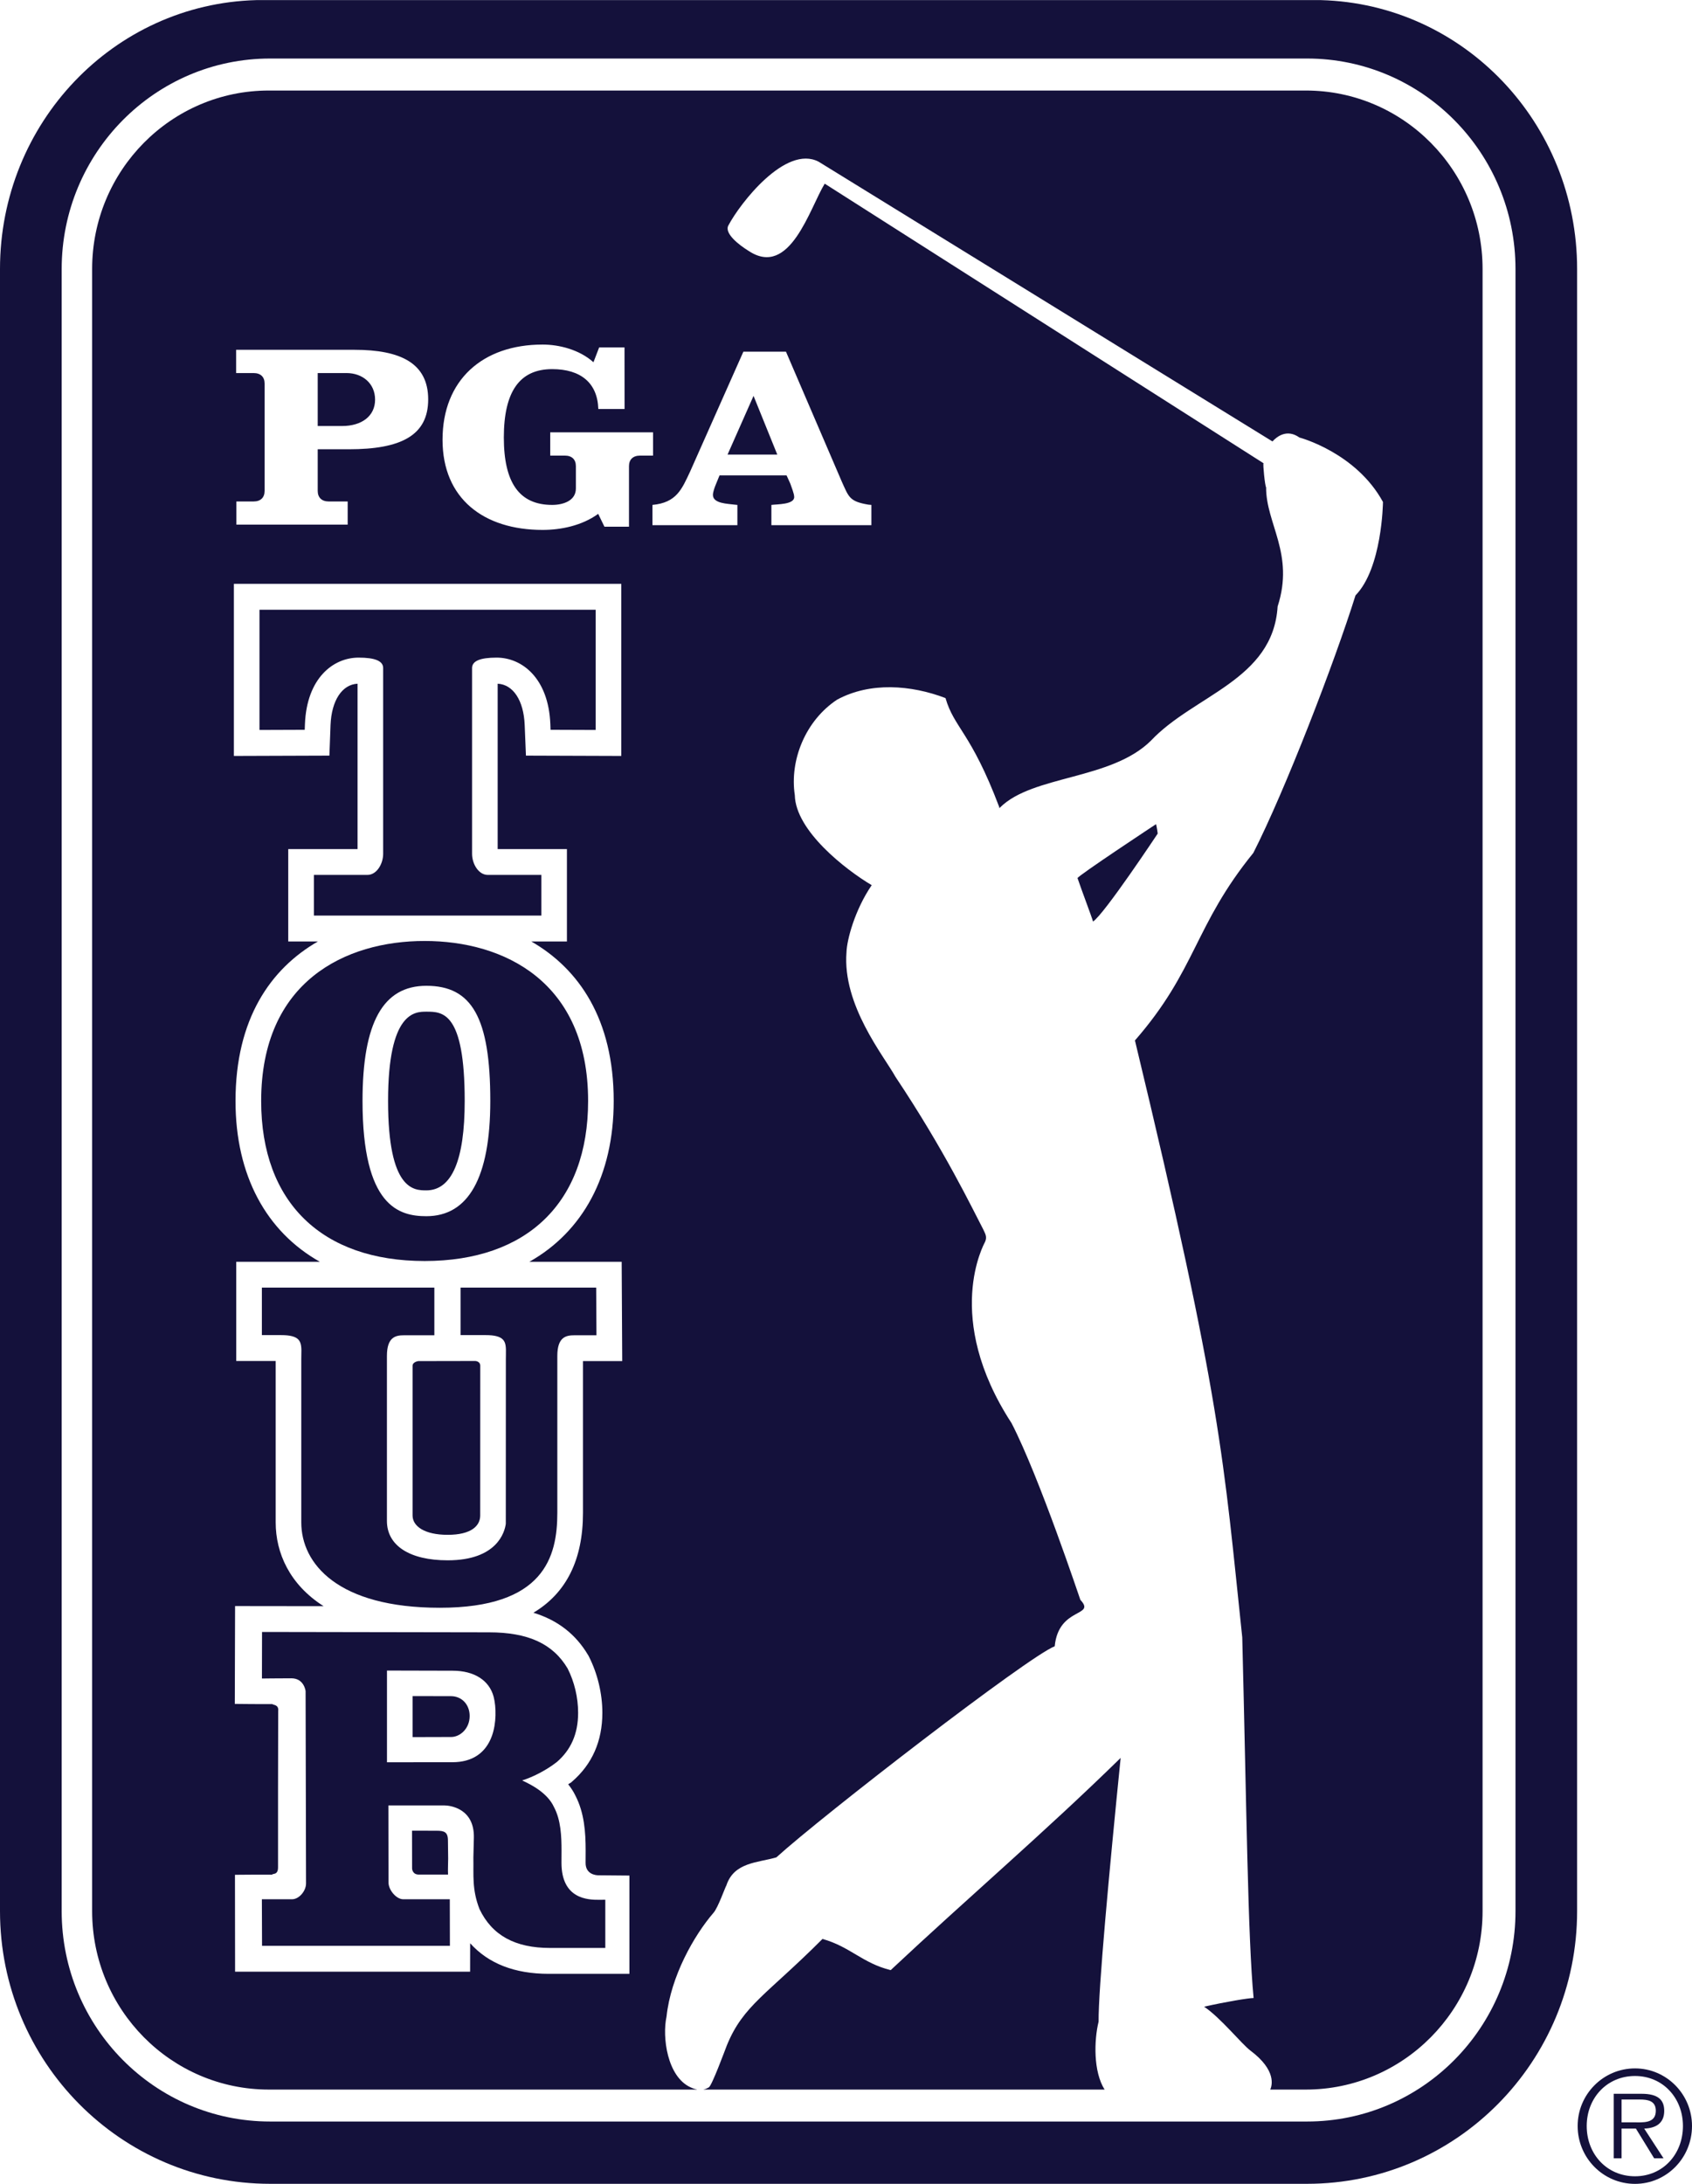 <svg width="31" height="40" viewBox="0 0 31 40" fill="none" xmlns="http://www.w3.org/2000/svg">
<g clip-path="url(#clip0_13756_57312)">
<path d="M24.202 0.002C26.817 0.073 28.895 2.254 28.895 4.927V35.004C28.895 37.763 26.68 39.999 23.947 39.999H4.949C2.216 39.999 4.034e-05 37.763 0 35.004V4.927C0 2.255 2.08 0.073 4.694 0.002H24.202ZM4.949 1.072C2.84 1.072 1.13 2.8 1.13 4.928V35.004C1.13 37.133 2.84 38.858 4.949 38.858H23.947C26.056 38.858 27.766 37.133 27.766 35.004V4.928C27.766 2.8 26.056 1.072 23.947 1.072H4.949Z" fill="#14113B"/>
<path d="M29.928 38.873C30.094 38.873 30.337 38.901 30.337 38.661C30.337 38.476 30.187 38.455 30.044 38.455H29.709V38.873H29.928ZM30.478 39.531H30.306L29.972 38.987H29.709V39.531H29.566V38.35H30.076C30.387 38.35 30.491 38.468 30.491 38.663C30.491 38.895 30.331 38.981 30.124 38.987L30.478 39.531ZM30.834 38.94C30.834 38.426 30.465 38.024 29.956 38.024C29.443 38.024 29.071 38.426 29.071 38.94C29.071 39.459 29.443 39.861 29.956 39.861C30.465 39.861 30.834 39.459 30.834 38.94ZM28.905 38.94C28.905 38.359 29.375 37.885 29.956 37.885C30.533 37.885 31 38.359 31 38.94C31 39.526 30.533 40 29.956 40C29.375 40 28.905 39.526 28.905 38.94Z" fill="#14113B"/>
<path d="M23.925 1.658C25.713 1.658 27.163 3.122 27.163 4.927V35.004C27.163 36.808 25.713 38.272 23.925 38.273H23.273C23.306 38.199 23.389 37.919 22.911 37.56C22.75 37.44 22.361 36.954 22.061 36.755C22.458 36.665 22.876 36.596 22.968 36.596C22.862 35.492 22.839 33.109 22.76 29.991C22.418 26.761 22.388 25.674 20.794 19.057C21.922 17.763 21.878 16.958 22.963 15.622C23.547 14.474 24.447 12.142 24.835 10.905C25.321 10.408 25.338 9.218 25.338 9.194C24.847 8.293 23.822 8.017 23.808 8.014C23.576 7.848 23.39 8.001 23.315 8.084H23.311L14.999 2.962C14.393 2.645 13.557 3.728 13.347 4.126C13.262 4.27 13.533 4.483 13.718 4.597C14.473 5.095 14.834 3.816 15.11 3.364L23.15 8.485C23.134 8.491 23.177 8.907 23.197 8.926C23.193 9.592 23.721 10.144 23.408 11.108C23.324 12.459 21.874 12.729 21.085 13.568C20.358 14.287 18.927 14.196 18.327 14.786C18.323 14.791 18.313 14.801 18.311 14.803C18.311 14.8 18.307 14.783 18.306 14.778C17.789 13.412 17.482 13.335 17.323 12.786C16.69 12.545 15.942 12.488 15.337 12.815C14.757 13.198 14.465 13.924 14.562 14.563C14.576 15.217 15.491 15.928 15.971 16.213C15.663 16.663 15.516 17.212 15.509 17.441C15.432 18.411 16.193 19.339 16.406 19.723C17.306 21.07 17.816 22.139 18.014 22.517C18.045 22.59 18.093 22.649 18.047 22.748C18.035 22.774 17.269 24.126 18.533 26.066C19.048 27.064 19.787 29.29 19.794 29.303C20.088 29.619 19.395 29.424 19.324 30.153C18.828 30.349 15.069 33.253 14.224 34.02C13.886 34.119 13.45 34.106 13.309 34.532C13.286 34.567 13.155 34.942 13.074 35.033C12.712 35.453 12.29 36.202 12.212 36.935C12.13 37.31 12.223 38.039 12.655 38.233C12.701 38.254 12.741 38.266 12.775 38.273H4.926C3.137 38.272 1.688 36.808 1.688 35.004V4.927C1.688 3.122 3.137 1.658 4.926 1.658H23.925ZM20.532 32.198C20.32 34.296 20.122 36.451 20.128 37.028C20.044 37.372 20.03 37.945 20.238 38.273H12.885C12.931 38.264 12.962 38.245 12.986 38.233C13.043 38.204 13.287 37.539 13.318 37.461C13.618 36.727 14.056 36.53 15.069 35.514C15.576 35.655 15.799 35.957 16.319 36.085C17.728 34.764 19.147 33.554 20.532 32.198ZM4.285 13.846L6.035 13.84L6.056 13.279C6.074 12.829 6.268 12.537 6.551 12.523V15.552H5.281V17.244H5.825C4.954 17.745 4.315 18.667 4.315 20.166C4.315 21.532 4.88 22.558 5.86 23.111H4.328V24.928H5.051V27.885C5.051 28.443 5.305 29.022 5.929 29.419L4.307 29.417L4.302 31.209C4.302 31.209 4.838 31.215 4.991 31.212C4.992 31.231 5.112 31.214 5.097 31.339C5.094 31.841 5.093 33.644 5.094 34.204C5.094 34.354 4.988 34.309 4.987 34.337C4.842 34.334 4.305 34.339 4.305 34.339L4.307 36.114H8.613C8.613 36.114 8.614 35.611 8.614 35.593C8.947 35.964 9.428 36.153 10.052 36.153H11.532V34.353L10.962 34.348C10.915 34.348 10.726 34.329 10.729 34.118L10.73 33.898C10.73 33.559 10.706 33.205 10.542 32.888C10.505 32.81 10.459 32.744 10.41 32.681C10.427 32.668 10.448 32.659 10.465 32.647L10.482 32.631C10.849 32.314 11.036 31.891 11.036 31.372C11.036 31.02 10.948 30.654 10.79 30.342L10.783 30.328L10.775 30.315C10.547 29.93 10.215 29.674 9.773 29.539C10.375 29.18 10.681 28.57 10.681 27.71V24.93H11.4L11.39 23.111H9.699C10.679 22.558 11.244 21.532 11.244 20.166C11.244 18.667 10.605 17.745 9.734 17.244H10.387V15.552H9.118V12.523C9.401 12.537 9.595 12.828 9.613 13.279L9.636 13.84L11.383 13.846V10.694H4.285V13.846ZM7.998 33.532C8.137 33.532 8.207 33.553 8.207 33.711C8.208 33.754 8.211 34.042 8.211 34.042C8.211 34.13 8.204 34.243 8.209 34.335H7.673C7.556 34.335 7.55 34.23 7.55 34.224L7.549 33.531L7.998 33.532ZM8.261 31.067C8.46 31.067 8.605 31.22 8.605 31.43C8.605 31.666 8.425 31.815 8.266 31.815L7.559 31.817V31.066L8.261 31.067ZM8.71 24.928C8.71 24.928 8.799 24.933 8.799 25.014C8.799 25.098 8.798 27.397 8.798 27.757C8.798 27.952 8.629 28.112 8.202 28.112C7.775 28.112 7.559 27.953 7.559 27.758V25.016C7.559 24.945 7.662 24.93 7.664 24.93L8.71 24.928ZM7.812 18.53C8.108 18.53 8.514 18.531 8.514 20.166C8.514 21.252 8.277 21.802 7.812 21.803C7.585 21.803 7.11 21.803 7.11 20.166C7.11 18.53 7.603 18.53 7.812 18.53ZM21.211 15.268C21.208 15.272 20.232 16.744 20.026 16.879C20 16.786 19.824 16.326 19.742 16.084C19.737 16.048 21.18 15.095 21.181 15.095C21.181 15.095 21.2 15.173 21.211 15.268ZM9.941 6.311C8.839 6.311 8.108 6.963 8.108 8.055C8.108 9.136 8.865 9.706 9.941 9.706C10.277 9.706 10.66 9.629 10.96 9.412L11.074 9.647H11.524V8.538C11.524 8.417 11.597 8.345 11.727 8.345H11.965V7.919H10.081V8.345H10.35C10.479 8.345 10.551 8.417 10.551 8.538V8.947C10.551 9.175 10.314 9.248 10.117 9.248C9.517 9.248 9.231 8.846 9.231 8.011C9.232 7.176 9.517 6.761 10.117 6.761C10.639 6.761 10.947 7.013 10.962 7.491H11.443L11.442 6.364H10.977L10.873 6.635C10.615 6.403 10.242 6.311 9.941 6.311ZM12.644 8.637C12.493 8.958 12.397 9.207 11.954 9.248V9.619H13.51V9.248L13.458 9.243C13.337 9.226 13.062 9.225 13.062 9.066C13.062 9.008 13.096 8.918 13.121 8.859L13.183 8.707H14.411L14.48 8.859C14.5 8.922 14.551 9.04 14.551 9.104C14.551 9.243 14.239 9.234 14.133 9.248V9.619H15.965V9.248L15.909 9.243C15.562 9.184 15.552 9.107 15.421 8.817L14.4 6.441H13.62L12.644 8.637ZM4.326 6.833H4.646C4.776 6.833 4.848 6.905 4.848 7.025V8.991C4.848 9.112 4.776 9.185 4.646 9.185H4.331V9.609H6.37V9.185H6.023C5.894 9.185 5.821 9.112 5.821 8.991V8.229H6.391C7.343 8.229 7.845 7.978 7.845 7.316C7.845 6.654 7.343 6.407 6.494 6.407H4.326V6.833ZM14.241 8.326H13.33L13.806 7.251L14.241 8.326ZM6.349 6.833C6.639 6.833 6.872 7.02 6.872 7.32C6.872 7.62 6.629 7.803 6.267 7.803H5.821V6.833H6.349Z" fill="#14113B"/>
<path d="M10.803 11.168H4.754V13.37L5.583 13.367L5.587 13.261C5.621 12.421 6.104 12.045 6.57 12.045C6.873 12.045 7.02 12.107 7.02 12.236V15.639C7.02 15.822 6.902 16.025 6.732 16.025H5.751V16.77H9.918V16.025H8.937C8.767 16.025 8.649 15.822 8.649 15.639V12.236C8.649 12.107 8.796 12.045 9.099 12.045C9.564 12.045 10.049 12.421 10.083 13.261L10.087 13.367L10.914 13.37V11.168H10.803Z" fill="#14113B"/>
<path d="M10.923 23.584H8.438V24.454H8.902C9.059 24.454 9.161 24.48 9.213 24.535C9.269 24.592 9.272 24.679 9.269 24.815C9.269 24.816 9.268 24.889 9.268 24.889C9.268 24.89 9.267 27.91 9.267 27.91C9.248 28.056 9.112 28.579 8.202 28.579C7.505 28.579 7.089 28.309 7.089 27.858V24.835C7.089 24.486 7.251 24.457 7.403 24.457H7.958V23.584H4.798V24.454H5.154C5.312 24.454 5.414 24.48 5.466 24.535C5.526 24.597 5.524 24.702 5.521 24.814C5.521 24.815 5.52 24.889 5.52 24.889V27.885C5.52 28.64 6.187 29.448 8.058 29.448C9.967 29.448 10.211 28.518 10.211 27.71V24.835C10.211 24.486 10.373 24.457 10.524 24.457H10.928L10.923 23.584Z" fill="#14113B"/>
<path d="M7.812 22.276C7.31 22.276 6.642 22.098 6.642 20.166C6.642 18.717 7.024 18.056 7.812 18.056C8.644 18.056 8.983 18.636 8.983 20.166C8.983 21.576 8.578 22.276 7.812 22.276ZM7.78 17.235C6.332 17.235 4.785 17.972 4.785 20.166C4.785 22.029 5.904 23.097 7.78 23.097C9.655 23.097 10.775 22.029 10.775 20.166C10.775 17.972 9.227 17.235 7.78 17.235Z" fill="#14113B"/>
<path d="M7.09 30.598C7.263 30.598 7.863 30.601 8.294 30.601C8.686 30.601 8.963 30.775 9.044 31.077C9.093 31.265 9.097 31.563 9.012 31.797C8.897 32.114 8.646 32.277 8.29 32.277C8.289 32.277 7.352 32.277 7.09 32.278V30.598ZM10.979 34.797C10.768 34.799 10.287 34.782 10.287 34.118L10.288 33.895C10.288 33.635 10.277 33.337 10.149 33.097C10.029 32.837 9.73 32.686 9.566 32.611C9.776 32.544 10.014 32.42 10.204 32.272C10.456 32.053 10.592 31.763 10.592 31.372C10.592 31.093 10.524 30.804 10.399 30.559C10.13 30.106 9.674 29.898 8.959 29.898C8.957 29.898 4.801 29.891 4.801 29.891L4.799 30.744C4.799 30.744 5.101 30.74 5.338 30.74C5.574 30.74 5.599 30.975 5.599 30.975C5.599 30.975 5.606 33.636 5.607 34.498C5.607 34.637 5.478 34.787 5.352 34.787H4.798L4.801 35.64H8.243L8.241 34.787H7.386C7.263 34.787 7.118 34.62 7.118 34.479C7.118 34.479 7.116 33.416 7.116 33.068C7.158 33.068 8.137 33.068 8.137 33.068C8.25 33.068 8.692 33.125 8.682 33.657L8.673 34.023C8.679 34.347 8.645 34.605 8.785 34.967C9.016 35.449 9.437 35.679 10.078 35.679H11.09V34.796L10.979 34.797Z" fill="#14113B"/>
</g>
<defs>
<clipPath id="clip0_13756_57312">
<rect width="31" height="40" fill="white"/>
</clipPath>
</defs>
</svg>
